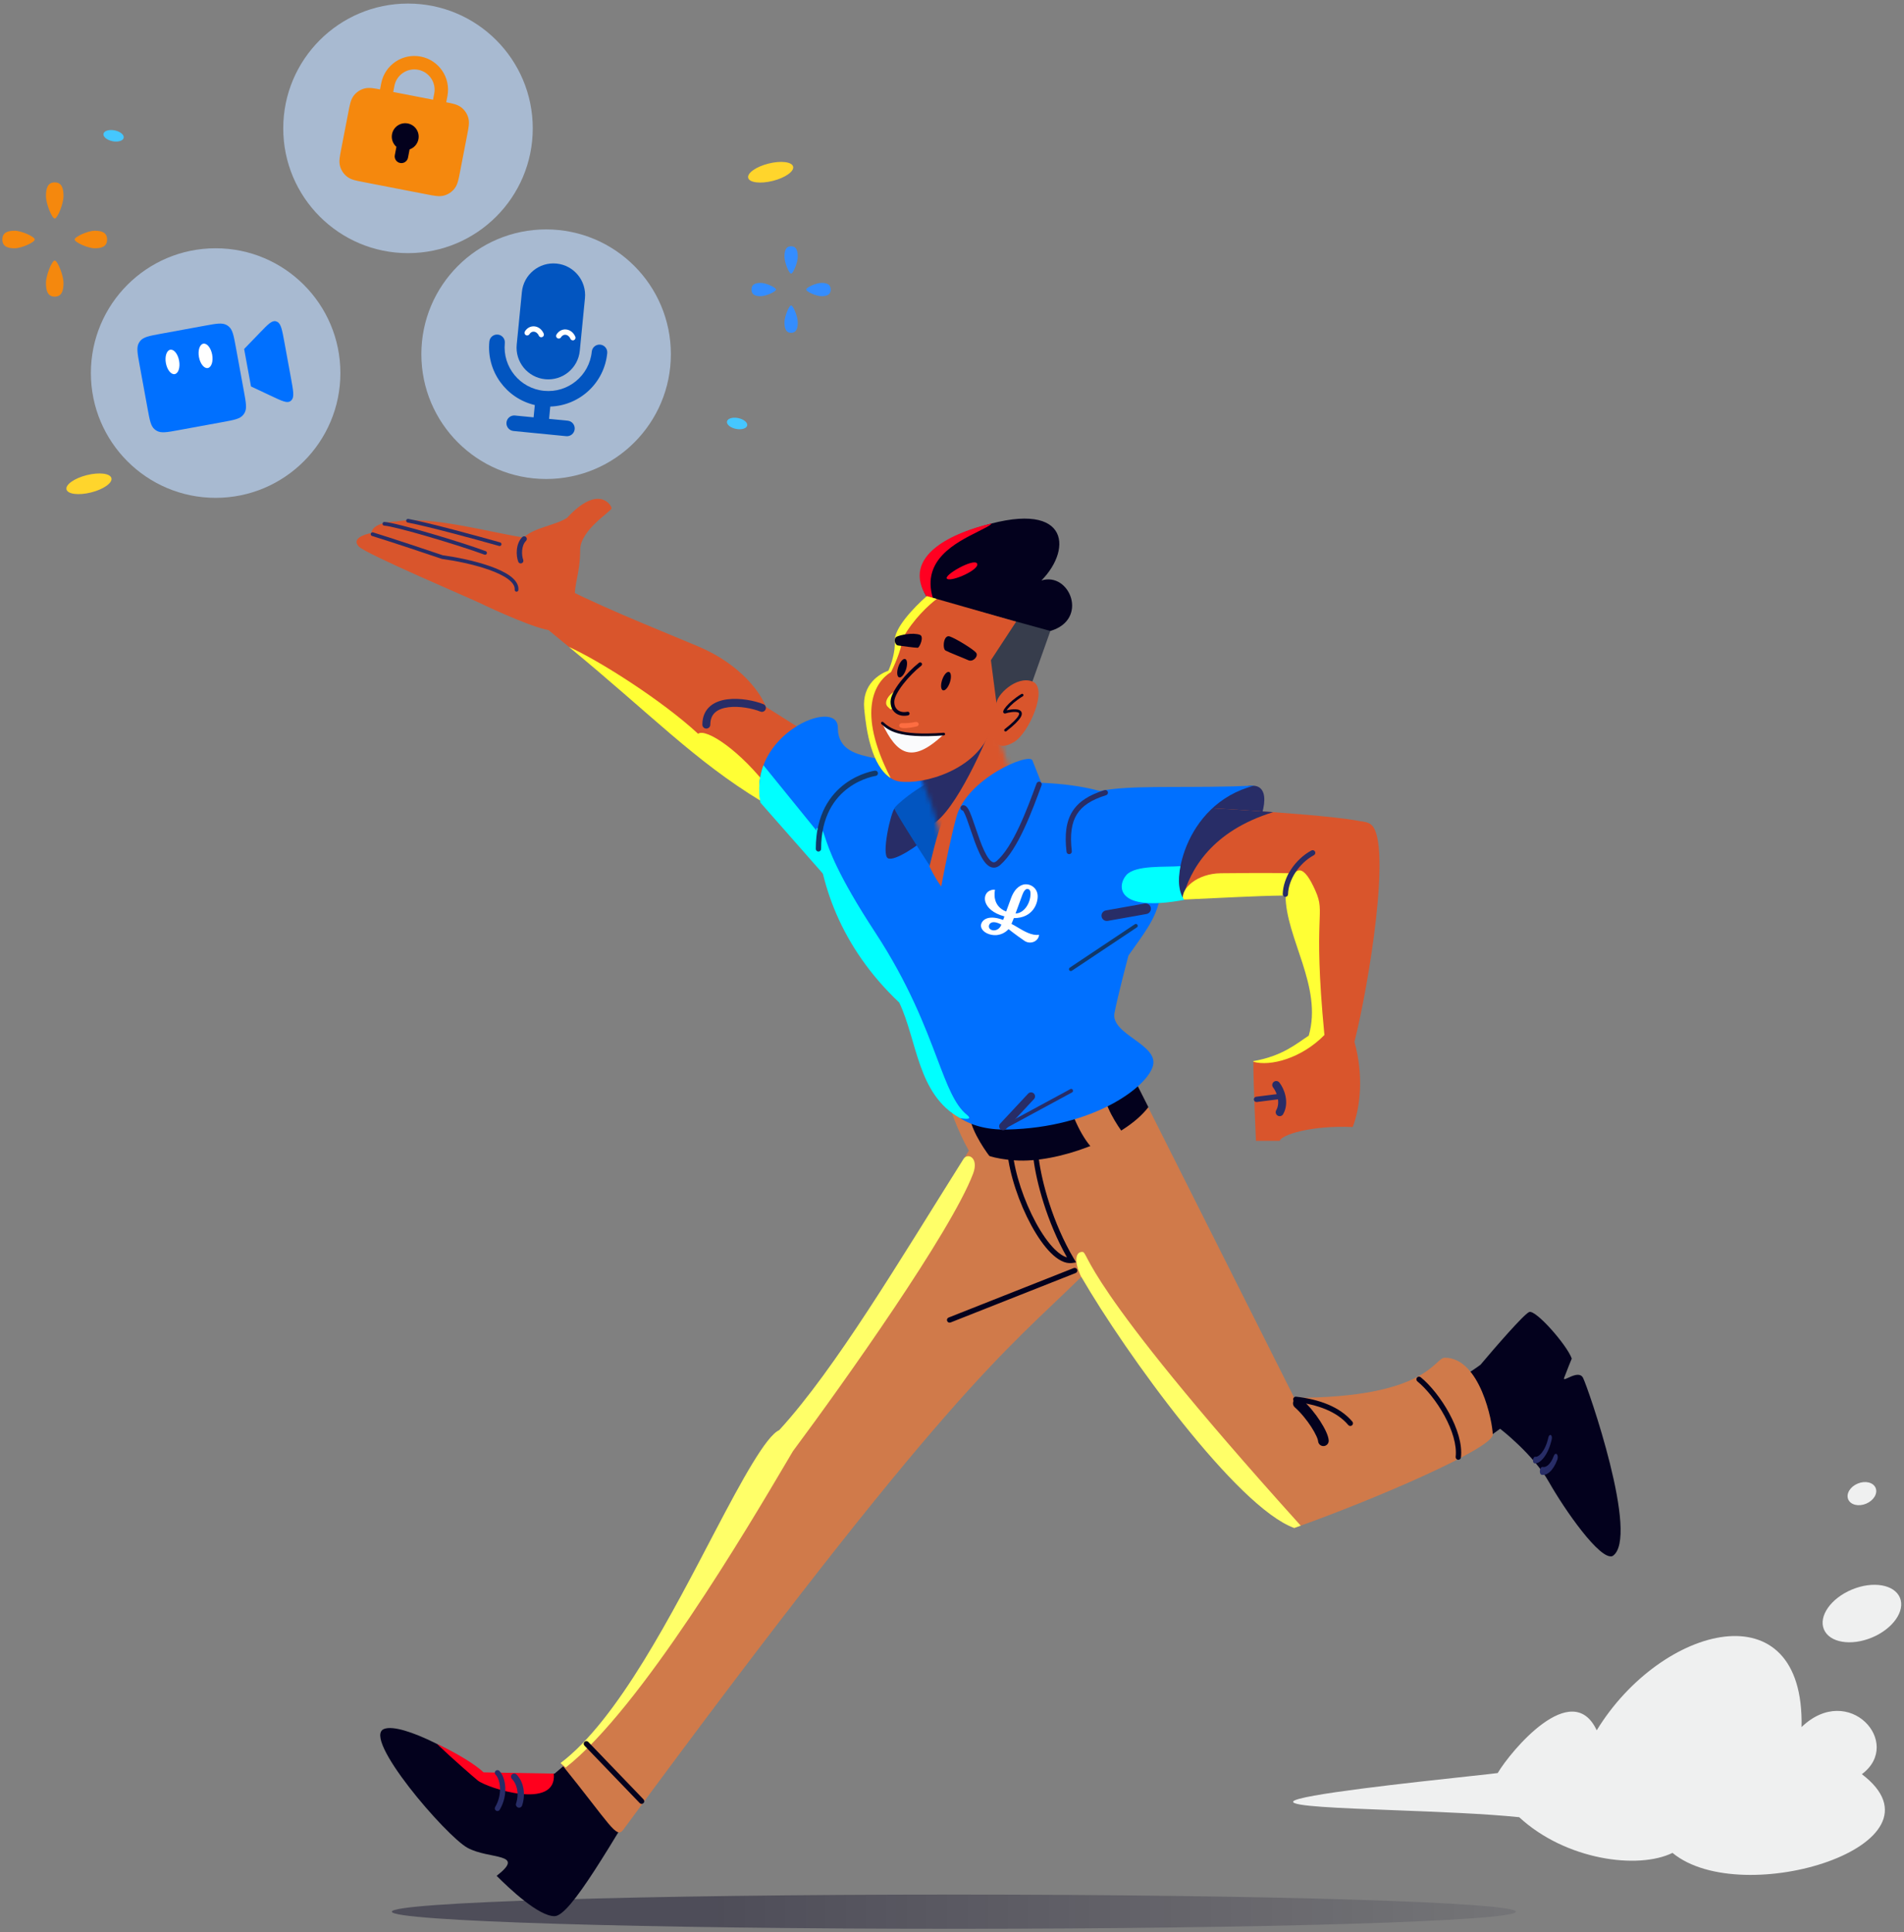 <svg width="415" height="421" viewBox="0 0 415 421" fill="none" xmlns="http://www.w3.org/2000/svg">
<rect x="0" y="0" width="415" height="421" fill="#808080" stroke="none"/>
<path d="M271.957 171.298C262.622 173.105 252.806 175.859 250.272 180.13C247.738 184.402 247.406 196.245 256.789 196.129C268.518 195.984 282.238 169.306 271.957 171.298Z" fill="#282D67"/>
<path d="M298.083 179.335C293.681 177.714 264.875 176.053 251.022 175.426L247.402 196.857C257.78 195.94 279.954 194.308 285.63 195.119C292.726 196.133 303.586 181.363 298.083 179.335Z" fill="#D9552C"/>
<path d="M251.92 196.475C250.175 195.829 248.906 194.705 248.012 193.253L251.023 175.426C257.802 175.733 268.163 176.287 277.492 176.964C264.266 181.052 259.365 189.335 257.683 196.031C255.655 196.179 253.709 196.33 251.92 196.475Z" fill="#282D67"/>
<path d="M279.721 195.136C279.617 193.654 280.404 191.216 280.882 190.279C280.882 190.279 276.987 190.152 266.069 190.279C260.957 190.339 257.328 193.604 257.851 196.018C265.424 195.692 273.834 195.202 279.721 195.136Z" fill="#FFFF35"/>
<path d="M287.803 182.958C285.679 185.42 281.2 190.806 280.273 192.66C279.115 194.977 284.328 211.629 286.065 215.539C286.882 217.378 286.226 221.491 285.467 225.483C285.398 225.543 285.327 225.605 285.254 225.668C283.179 227.465 279.631 230.537 273.18 231.216C273.18 236.018 273.747 248.575 273.747 248.575H278.939C279.29 247.305 285.558 245.185 294.838 245.574C296.576 241.114 297.217 234.142 295.218 227.021C298.411 214.391 303.333 183.777 298.953 179.772C296.661 177.677 289.83 180.352 287.803 182.958Z" fill="#D9552C"/>
<path fill-rule="evenodd" clip-rule="evenodd" d="M279.396 238.85C279.437 239.168 279.212 239.458 278.894 239.498L273.941 240.124C273.624 240.164 273.334 239.939 273.294 239.622C273.254 239.305 273.478 239.015 273.796 238.975L278.749 238.348C279.066 238.308 279.356 238.533 279.396 238.85Z" fill="#282D67"/>
<path fill-rule="evenodd" clip-rule="evenodd" d="M277.622 235.741C277.995 235.439 278.542 235.496 278.844 235.868C279.37 236.516 279.923 237.587 280.183 238.794C280.445 240.007 280.43 241.457 279.677 242.775C279.439 243.192 278.908 243.337 278.492 243.099C278.075 242.86 277.93 242.33 278.168 241.913C278.643 241.081 278.688 240.104 278.484 239.16C278.279 238.209 277.841 237.39 277.495 236.963C277.193 236.59 277.25 236.043 277.622 235.741Z" fill="#282D67"/>
<path d="M273.18 231.354C276.861 232.422 283.661 230.634 288.674 225.526C286.065 198.453 289.056 199.346 286.694 194.046C284.331 188.747 282.148 187.289 280.201 195.075C280.201 204.369 288.353 215.009 285.254 225.665C282.574 227.414 279.525 230.12 273.18 231.214C273.18 231.26 273.18 231.307 273.18 231.354Z" fill="#FFFF35"/>
<path fill-rule="evenodd" clip-rule="evenodd" d="M286.619 185.55C286.772 185.831 286.667 186.182 286.386 186.335C283.106 188.111 280.811 191.731 280.744 194.862C280.737 195.182 280.473 195.436 280.153 195.429C279.833 195.422 279.579 195.157 279.586 194.838C279.663 191.236 282.238 187.264 285.834 185.316C286.115 185.164 286.467 185.268 286.619 185.55Z" fill="#282D67"/>
<path opacity="0.4" d="M330.406 416.551C330.406 418.611 275.56 420.281 207.904 420.281C140.248 420.281 85.402 418.611 85.402 416.551C85.402 414.491 140.248 412.82 207.904 412.82C275.56 412.82 330.406 414.491 330.406 416.551Z" fill="url(#paint0_linear_1686_7736)"/>
<path opacity="0.64" d="M146.223 77.18C146.223 92.197 134.049 104.371 119.031 104.371C104.014 104.371 91.84 92.197 91.84 77.18C91.84 62.162 104.014 49.988 119.031 49.988C134.049 49.988 146.223 62.162 146.223 77.18Z" fill="#BFDBFF"/>
<path opacity="0.64" d="M74.191 81.289C74.191 96.306 62.017 108.48 47 108.48C31.983 108.48 19.809 96.306 19.809 81.289C19.809 66.272 31.983 54.098 47 54.098C62.017 54.098 74.191 66.272 74.191 81.289Z" fill="#BFDBFF"/>
<path d="M166.935 154.029L196.014 172.364C196.014 186.545 170.229 177.378 164.643 173.653C160.173 170.674 131.886 147.487 114.648 133.257L119.519 126.238C128.878 131.443 142.669 136.839 152.18 140.85C161.692 144.861 165.98 151.307 166.935 154.029Z" fill="#D9552C"/>
<path d="M165.891 174.559C151.427 165.797 142 155.764 123.992 140.957C130.692 143.973 144.385 152.688 152.16 159.887C153.82 158.61 161.355 163.463 167.867 172.147C169.294 174.049 168.808 175.16 165.891 174.559Z" fill="#FFFF35"/>
<path d="M185.41 197.004L165.785 174.512C162.92 160.044 182.616 151.802 182.616 158.541C182.616 168.424 199.161 162.194 196.297 171.076L185.41 197.004Z" fill="#0070FF"/>
<g style="mix-blend-mode:color-dodge">
<path d="M179.887 190.959L178.967 182.23L166.399 166.738C165.532 169.042 165.182 172.04 165.748 174.896L179.887 190.959Z" fill="#00FFFF"/>
</g>
<path fill-rule="evenodd" clip-rule="evenodd" d="M158.559 152.378C161.317 152.029 164.495 152.679 166.391 153.437C166.837 153.616 167.053 154.121 166.875 154.567C166.697 155.012 166.191 155.229 165.746 155.051C164.061 154.377 161.182 153.797 158.778 154.102C157.581 154.254 156.59 154.614 155.912 155.2C155.265 155.759 154.824 156.589 154.824 157.888C154.824 158.368 154.435 158.757 153.955 158.757C153.475 158.757 153.086 158.368 153.086 157.888C153.086 156.135 153.711 154.805 154.776 153.885C155.809 152.992 157.176 152.554 158.559 152.378Z" fill="#282D67"/>
<path d="M126.454 119.843C126.454 124.94 125.124 127.092 125.315 130.315C124.265 131.652 122.564 137.358 120.272 137.358C117.407 137.358 106.982 132.575 104.976 131.573C102.971 130.57 79.692 120.718 78.188 119.07C76.683 117.423 79.119 116.492 80.981 116.134C81.052 114.272 84.49 113.627 86.424 113.627C93.801 112.393 105.531 115.722 114.142 117.137C116.434 114.916 121.09 114.487 123.597 112.839C130.483 105.39 133.301 110.117 133.301 110.762C133.301 111.407 126.454 115.451 126.454 119.843Z" fill="#D9552C"/>
<path fill-rule="evenodd" clip-rule="evenodd" d="M114.662 117.021C114.888 117.247 114.888 117.614 114.662 117.84C114.146 118.356 113.882 119.111 113.809 119.918C113.735 120.724 113.861 121.504 114.043 121.989C114.155 122.289 114.003 122.623 113.704 122.735C113.404 122.847 113.07 122.696 112.958 122.396C112.71 121.735 112.567 120.779 112.655 119.813C112.743 118.848 113.069 117.795 113.843 117.021C114.069 116.795 114.435 116.795 114.662 117.021Z" fill="#282D67"/>
<path fill-rule="evenodd" clip-rule="evenodd" d="M80.815 116.278C80.881 116.064 81.108 115.944 81.322 116.01C85.623 117.339 93.216 119.878 96.512 120.994C99.289 121.368 103.417 122.172 106.828 123.378C108.538 123.983 110.096 124.699 111.213 125.529C112.319 126.352 113.088 127.361 112.991 128.556C112.973 128.779 112.778 128.946 112.555 128.928C112.331 128.91 112.165 128.714 112.183 128.491C112.245 127.721 111.762 126.948 110.729 126.18C109.708 125.42 108.238 124.737 106.557 124.143C103.202 122.956 99.11 122.16 96.365 121.793L96.326 121.787L96.289 121.775C93.013 120.665 85.388 118.115 81.083 116.785C80.869 116.719 80.749 116.492 80.815 116.278Z" fill="#282D67"/>
<path fill-rule="evenodd" clip-rule="evenodd" d="M83.372 114.116C83.383 113.892 83.573 113.72 83.796 113.731C84.449 113.763 85.819 114.058 87.546 114.494C89.29 114.935 91.444 115.532 93.693 116.189C98.189 117.502 103.084 119.061 105.871 120.096C106.081 120.174 106.188 120.408 106.11 120.617C106.032 120.827 105.799 120.934 105.589 120.856C102.828 119.831 97.955 118.279 93.466 116.967C91.222 116.312 89.079 115.717 87.347 115.28C85.598 114.838 84.312 114.568 83.757 114.541C83.533 114.53 83.361 114.34 83.372 114.116Z" fill="#282D67"/>
<path fill-rule="evenodd" clip-rule="evenodd" d="M88.53 113.392C88.57 113.171 88.781 113.025 89.001 113.065C93.209 113.83 104.104 116.801 109.011 118.186C109.227 118.247 109.352 118.471 109.291 118.686C109.23 118.902 109.006 119.027 108.791 118.966C103.87 117.577 93.018 114.62 88.856 113.863C88.636 113.823 88.49 113.612 88.53 113.392Z" fill="#282D67"/>
<path d="M322.692 297.376C321.952 297.93 320.029 299.278 318.254 300.229L323.881 313.544L326.972 311.324C326.972 311.324 334.184 316.872 337.592 322.896C341 328.919 348.767 340.094 351.462 339.064C357.548 335.259 346.072 302.21 345.042 300.229C344.012 298.247 340.477 301.433 340.921 300.229C341.475 298.723 342.585 296.028 342.585 296.028C341.555 293.096 334.739 285.329 333.312 285.884C332.171 286.328 325.757 293.73 322.692 297.376Z" fill="#03011D"/>
<path d="M132.342 376.723L143.659 372.426V384.602C133.111 401.832 124.365 417.486 120.883 417.525C117.4 417.564 111.021 411.51 108.251 408.74C114.803 403.655 106.612 405.232 101.885 402.625C97.157 400.017 78.722 378.585 83.735 376.723C87.746 375.233 101.647 382.93 105.371 386.464H120.883L132.342 376.723Z" fill="#03011D"/>
<path d="M95.242 380C99.659 382.039 103.625 384.502 105.406 386.191L120.708 386.465C121.461 394.598 106.132 389.586 104.141 387.968C103.109 387.129 98.556 383.161 95.242 380Z" fill="#FF001D"/>
<path fill-rule="evenodd" clip-rule="evenodd" d="M108.013 385.869C108.24 385.643 108.606 385.643 108.833 385.869C109.565 386.601 110.047 387.931 110.131 389.416C110.216 390.926 109.897 392.686 108.922 394.34C108.759 394.615 108.404 394.707 108.129 394.544C107.853 394.382 107.762 394.027 107.924 393.751C108.772 392.314 109.048 390.785 108.974 389.481C108.899 388.153 108.47 387.144 108.013 386.688C107.787 386.462 107.787 386.095 108.013 385.869Z" fill="#282D67"/>
<path fill-rule="evenodd" clip-rule="evenodd" d="M111.582 386.637C111.854 386.366 112.294 386.366 112.565 386.637C113.959 388.03 114.709 390.609 113.805 393.405C113.687 393.771 113.295 393.971 112.93 393.853C112.565 393.735 112.364 393.343 112.482 392.978C113.243 390.623 112.567 388.605 111.582 387.62C111.311 387.349 111.311 386.909 111.582 386.637Z" fill="#282D67"/>
<path fill-rule="evenodd" clip-rule="evenodd" d="M334.146 318.039C334.088 318.43 334.214 318.788 334.428 318.839C335.014 318.979 335.777 318.523 336.464 317.651C337.166 316.762 337.834 315.388 338.23 313.56C338.312 313.178 338.213 312.789 338.008 312.692C337.803 312.594 337.57 312.825 337.487 313.208C337.162 314.712 336.618 315.818 336.062 316.523C335.492 317.245 334.952 317.497 334.636 317.422C334.423 317.371 334.203 317.647 334.146 318.039Z" fill="#282D67"/>
<path fill-rule="evenodd" clip-rule="evenodd" d="M335.644 320.384C335.575 320.853 335.727 321.283 335.983 321.344C337.085 321.607 338.508 320.575 339.448 318.039C339.603 317.621 339.554 317.101 339.339 316.879C339.124 316.656 338.823 316.815 338.668 317.233C337.953 319.162 336.935 319.811 336.233 319.644C335.977 319.583 335.713 319.914 335.644 320.384Z" fill="#282D67"/>
<path d="M211.696 249.859C211.505 249.047 207.9 244.015 204.462 236.107L245.144 231.094L282.101 304.58C311.18 304.58 312.613 295.842 314.905 295.842C322.64 295.842 325.362 310.024 325.362 312.602C325.362 315.593 299.864 326.64 282.101 332.943C268.12 326.526 245.335 293.789 235.689 278.223C218.93 294.696 206.754 302.431 135.847 398.693C134.327 400.756 133.125 397.69 122.238 384.225C143.152 369.041 162.634 315.753 169.796 312.602C175.526 310.081 200.093 268.863 211.696 249.859Z" fill="#D07A4A"/>
<path d="M122.176 384.161C134.68 374.766 146.735 351.088 155.827 333.743C161.823 322.302 167.011 312.867 169.838 311.623C182.134 298.211 196.098 274.623 210.005 252.536C210.922 251.079 213.419 252.264 212.096 255.743C207.277 268.415 183.911 301.33 172.831 316.203C172.432 316.874 171.97 317.658 171.448 318.541C163.097 332.682 139.682 372.332 123.303 385.141L122.176 384.161Z" fill="#FFFF68"/>
<path d="M283.513 332.438C283.037 332.61 282.565 332.779 282.099 332.944C269.688 328.513 245.406 295.014 235.687 278.224C235.681 278.231 235.674 278.237 235.668 278.243C234.127 275.069 234.301 272.782 235.884 272.782C237.467 272.782 234.629 278.243 283.513 332.438Z" fill="#FFFF68"/>
<path d="M247.002 234.711L250.301 241.24C245.072 248.116 230.482 253.486 221.242 252.841C212.003 252.197 210.878 248.842 209.901 247.066C208.326 244.201 206.034 239.951 205.461 237.827L247.002 234.711Z" fill="#03011D"/>
<path d="M212.839 252.923C211.789 252.326 209.129 247.398 206.895 240.98C207.969 242.054 209.366 243.988 211.371 243.468C212.001 246.906 215.024 251.204 216.456 252.923L212.839 252.923Z" fill="#D07A4A"/>
<path d="M239.199 251.149C238.148 250.552 235.489 247.754 233.254 241.337C233.755 241.169 236.52 239.961 240.703 238.758C241.333 242.196 244.355 246.493 245.788 248.212L239.199 251.149Z" fill="#D07A4A"/>
<path d="M196.585 218.33C183.552 205.877 177.611 189.748 177.901 177.874C178.19 166 184.417 170.199 223.803 170.489C263.19 170.778 253.013 194.024 252.836 195.323C252.185 200.102 248.999 203.818 245.958 208.211C245.958 208.211 243.612 217.029 242.917 220.736C242.048 225.369 252.474 227.541 251.316 232.175C250.157 236.809 238.404 245.686 219.579 246.12C200.755 246.554 200.929 227.453 196.585 218.33Z" fill="#0070FF"/>
<g style="mix-blend-mode:color-dodge">
<path d="M177.934 180.48C178.495 192.032 183.065 206.238 196.001 218.457C199.955 226.761 199.94 238.465 209.227 243.622C211.13 243.967 211.833 243.8 210.703 242.878C208.085 240.741 206.494 236.545 204.269 230.677C201.615 223.676 198.057 214.294 190.775 203.188C182.485 190.545 180.655 184.962 179.841 182.477C179.34 180.95 179.223 180.593 178.225 180.487C178.125 180.477 178.028 180.474 177.934 180.48Z" fill="#00FFFF"/>
</g>
<path d="M212.362 115.191C191.654 122.141 204.035 133.364 206.642 134.812C206.256 140.773 205.069 144.506 228.937 137.486C237.412 134.993 233.141 124.531 226.987 126.486C233.937 119.463 233.069 108.24 212.362 115.191Z" fill="#03011D"/>
<path d="M202.151 130.298C195.912 120.945 208.301 115.847 216.121 114.066C216.09 114.209 215.734 114.48 214.97 114.9C214.433 115.195 213.808 115.508 213.13 115.847C208.319 118.255 200.838 121.999 203.313 130.249C202.887 130.316 202.5 130.33 202.151 130.298Z" fill="#FF0021"/>
<path d="M239.658 198.233C234.083 198.667 229.449 190.993 230.246 181.798C231.766 168.548 246.486 172.354 273.347 171.195C257.636 175.25 255.007 193.599 258.048 196.061C253.776 196.64 244.118 197.885 239.658 198.233Z" fill="#0070FF"/>
<path d="M258.097 196.081C243.122 198.85 243.501 192.96 245.481 190.694C247.46 188.427 254.005 189.002 257.289 188.73C257.033 190.147 256.405 193.591 258.097 196.081Z" fill="#00FFFF"/>
<path d="M221.554 158.265L228.939 137.486L210.549 132.418L209.68 157.179L221.554 158.265Z" fill="#373D4C"/>
<path d="M194.987 176.152C194.166 176.973 192.055 186.252 193.539 187.013C195.023 187.773 200.489 183.972 202.082 182.379L194.987 176.152Z" fill="#282D67"/>
<path d="M194.938 176.17C194.938 175.648 201.23 170.122 207.135 168.512L208.671 174.126C207.681 180.473 205.572 192.994 205.051 192.299C204.399 191.43 194.938 176.821 194.938 176.17Z" fill="#0255C0"/>
<path d="M208.451 172.457C204.722 179.372 204.179 182.412 202.586 188.784C211.202 206.594 217.356 188.566 220.542 178.105C223.727 167.643 212.557 164.843 208.451 172.457Z" fill="#D9552C"/>
<mask id="mask0_1686_7736" style="mask-type:alpha" maskUnits="userSpaceOnUse" x="199" y="155" width="24" height="32">
<path d="M205.122 183.321C204.47 178.615 202.081 172.243 199.691 167.465L216.344 155.953C217.599 160.152 220.5 169.724 222.064 174.416C222.281 188.099 205.773 188.027 205.122 183.321Z" fill="#9A5D31"/>
</mask>
<g mask="url(#mask0_1686_7736)">
<path d="M195.926 152.332H230.244V190.126H195.926V152.332Z" fill="#D9552C"/>
<path d="M203.238 179.632C208.335 176.62 214.823 161.966 217.429 155.016L198.315 165.586C197.832 171.523 198.141 182.644 203.238 179.632Z" fill="#282D67"/>
</g>
<path d="M208.435 178.082C206.177 186.528 204.131 198.922 204.131 198.922L215.69 194.905L228.216 173.764C228.216 173.764 225.745 167.42 225.022 165.674C224.299 163.928 210.692 169.636 208.435 178.082Z" fill="#0070FF"/>
<path d="M195.128 139.878C194.911 137.127 198.965 132.783 202.006 129.887L221.482 135.462L215.98 143.86L216.595 148.603L217.211 153.345C217.042 151.631 221.482 147.125 225.03 148.494C228.578 149.863 224.306 159.716 221.048 161.671C217.79 163.626 216.595 161.961 215.98 158.992C212.939 167.825 201.282 171.011 196.069 170.287C190.856 169.563 188.974 159.933 188.467 154.503C187.96 149.073 191.846 146.829 193.68 146.177C194.235 144.995 195.302 142.079 195.128 139.878Z" fill="#D9552C"/>
<path fill-rule="evenodd" clip-rule="evenodd" d="M200.228 157.684C200.299 157.954 200.104 158.225 199.792 158.29C199.267 158.4 195.894 159.202 195.982 158.049C196.006 157.743 196.317 157.562 196.6 157.574C197.594 157.61 198.56 157.519 199.535 157.315C199.847 157.25 200.157 157.415 200.228 157.684Z" fill="#FD6D41"/>
<path d="M196.795 139.009C196.332 142.137 194.732 145.369 194.225 146.43C190.83 148.477 186.55 154.793 194.134 169.537C189.979 166.898 188.812 159.24 188.365 154.446C187.858 149.016 191.799 146.793 193.633 146.141C194.188 144.958 195.191 141.983 195.017 139.782C194.8 137.03 198.975 132.555 202.008 129.887L204.18 130.509C202.475 131.778 199.108 134.867 196.795 139.009Z" fill="#FFFF35"/>
<path d="M207.036 148.7C206.668 149.804 205.993 150.573 205.528 150.418C205.063 150.263 204.985 149.242 205.353 148.139C205.721 147.035 206.396 146.266 206.861 146.421C207.326 146.576 207.404 147.596 207.036 148.7Z" fill="#03011D"/>
<path d="M197.473 145.876C197.105 146.979 196.43 147.748 195.966 147.593C195.501 147.438 195.423 146.418 195.791 145.315C196.159 144.211 196.834 143.442 197.298 143.597C197.763 143.752 197.841 144.772 197.473 145.876Z" fill="#03011D"/>
<path d="M212.746 142.214C212.149 141.473 208.418 139.173 207.027 138.684C205.636 138.195 205.364 141.347 206.088 141.745C206.812 142.142 210.034 143.392 211.066 143.861C212.097 144.33 213.343 142.954 212.746 142.214Z" fill="#03011D"/>
<path d="M195.474 138.721C196.24 138.366 198.925 137.775 200.489 138.321C201.525 138.685 200.398 141.145 200.03 141.147C199.358 141.15 196.452 140.748 195.727 140.644C195.002 140.54 194.709 139.075 195.474 138.721Z" fill="#03011D"/>
<path d="M205.669 160.026C198.092 160.452 195.577 159.736 192.305 157.68C195.445 164.227 198.655 166.683 205.669 160.026Z" fill="#FAFBFC"/>
<path fill-rule="evenodd" clip-rule="evenodd" d="M192.098 157.374C192.202 157.253 192.385 157.239 192.506 157.344C192.547 157.379 192.588 157.415 192.629 157.451C193.3 158.034 194.095 158.725 195.831 159.214C197.693 159.739 200.648 160.034 205.681 159.665C205.84 159.654 205.979 159.773 205.991 159.933C206.002 160.092 205.882 160.231 205.723 160.243C200.66 160.614 197.629 160.323 195.674 159.772C193.813 159.247 192.941 158.489 192.25 157.888C192.208 157.852 192.168 157.817 192.128 157.782C192.007 157.678 191.993 157.495 192.098 157.374Z" fill="#03011D"/>
<path fill-rule="evenodd" clip-rule="evenodd" d="M223.036 151.315C223.119 151.452 223.075 151.63 222.939 151.713C221.443 152.621 220.363 153.606 219.76 154.314C219.604 154.496 219.486 154.654 219.402 154.782C219.68 154.709 220.055 154.636 220.443 154.591C220.742 154.556 221.059 154.538 221.355 154.552C221.647 154.566 221.941 154.612 222.181 154.723C222.428 154.837 222.645 155.034 222.702 155.347C222.755 155.64 222.654 155.966 222.446 156.314C222.03 157.013 221.077 157.982 219.346 159.332C219.22 159.431 219.038 159.408 218.94 159.282C218.841 159.156 218.864 158.974 218.99 158.875C220.716 157.529 221.592 156.616 221.948 156.018C222.127 155.718 222.148 155.542 222.132 155.451C222.119 155.38 222.073 155.311 221.938 155.249C221.796 155.183 221.587 155.143 221.327 155.13C221.072 155.118 220.788 155.134 220.51 155.166C219.944 155.231 219.442 155.359 219.278 155.426C219.213 155.453 219.137 155.476 219.058 155.48C218.977 155.483 218.862 155.467 218.768 155.376C218.676 155.286 218.656 155.173 218.656 155.096C218.656 155.02 218.675 154.946 218.696 154.883C218.78 154.643 219.003 154.309 219.319 153.938C219.965 153.18 221.093 152.156 222.638 151.218C222.775 151.135 222.953 151.178 223.036 151.315Z" fill="#03011D"/>
<path fill-rule="evenodd" clip-rule="evenodd" d="M220.467 201.313L220.976 200.054C225.222 200.054 226.266 196.702 226.173 195.138C226.08 193.574 224.78 192.62 223.48 192.687C222.797 192.727 221.31 193.156 220.373 195.701C220.138 196.337 219.874 197.058 219.667 197.626L219.667 197.626L219.667 197.627L219.666 197.627C219.472 198.159 219.327 198.556 219.301 198.621C216.197 197.376 216.782 194.367 216.876 193.881L216.877 193.879C216.595 193.839 216.301 193.866 216.033 193.959C213.876 194.562 213.876 198.326 218.926 199.679L218.645 200.443C214.988 199.117 213.943 200.764 213.822 201.501C213.675 202.519 214.72 203.417 216.073 203.684C218.055 204.073 219.355 202.988 219.824 202.452C219.824 202.452 221.297 203.644 223.306 205.011C224.539 205.854 226.347 205.185 226.481 203.684C224.93 203.938 223.195 202.902 221.752 202.041C221.288 201.764 220.854 201.506 220.467 201.313ZM222.838 194.977C223.052 194.401 223.454 193.587 224.03 193.705C224.606 193.822 224.62 194.418 224.606 194.924C224.551 196.903 223.132 199.036 221.351 199.036C221.351 199.036 222.596 195.607 222.838 194.977ZM215.537 201.943C215.47 201.434 216.033 200.269 218.256 201.461C217.694 203.122 215.671 202.988 215.537 201.943Z" fill="white"/>
<path fill-rule="evenodd" clip-rule="evenodd" d="M226.678 170.36C226.979 170.47 227.133 170.803 227.022 171.104C225.992 173.906 224.708 177.395 223.211 180.593C221.723 183.772 219.989 186.748 218.027 188.463C217.454 188.963 216.817 189.169 216.162 188.997C215.555 188.838 215.051 188.383 214.635 187.85C213.799 186.779 213.075 185.075 212.446 183.362C212.127 182.495 211.826 181.606 211.543 180.769L211.516 180.69C211.242 179.879 210.986 179.121 210.744 178.469C210.492 177.789 210.267 177.256 210.068 176.908C209.983 176.759 209.916 176.669 209.871 176.62C209.618 176.592 209.405 176.399 209.363 176.135C209.312 175.819 209.528 175.522 209.844 175.472C210.199 175.416 210.474 175.597 210.638 175.749C210.806 175.906 210.949 176.116 211.073 176.332C211.324 176.77 211.576 177.38 211.83 178.066C212.078 178.735 212.339 179.507 212.611 180.311L212.64 180.398C212.924 181.237 213.22 182.112 213.533 182.962C214.166 184.684 214.838 186.226 215.548 187.137C215.905 187.594 216.212 187.813 216.456 187.876C216.651 187.928 216.905 187.905 217.264 187.59C219.031 186.047 220.681 183.267 222.162 180.102C223.634 176.956 224.902 173.513 225.935 170.704C226.045 170.403 226.378 170.25 226.678 170.36ZM209.833 176.583C209.833 176.583 209.834 176.584 209.835 176.585C209.834 176.584 209.833 176.584 209.833 176.583Z" fill="#282D67"/>
<path fill-rule="evenodd" clip-rule="evenodd" d="M250.837 197.811C250.949 198.441 250.529 199.043 249.899 199.155L241.448 200.659C240.818 200.771 240.216 200.351 240.104 199.721C239.992 199.091 240.412 198.49 241.042 198.378L249.493 196.874C250.123 196.761 250.725 197.181 250.837 197.811Z" fill="#282D67"/>
<path fill-rule="evenodd" clip-rule="evenodd" d="M247.916 201.505C248.041 201.691 247.99 201.943 247.804 202.067L233.623 211.522C233.436 211.646 233.185 211.596 233.06 211.409C232.936 211.223 232.986 210.971 233.173 210.847L247.354 201.392C247.54 201.268 247.792 201.318 247.916 201.505Z" fill="#123869"/>
<path fill-rule="evenodd" clip-rule="evenodd" d="M190.863 169.071C190.863 169.071 190.863 169.071 190.863 169.071L190.863 169.071L190.862 169.071L190.859 169.072L190.837 169.075C190.818 169.078 190.787 169.083 190.745 169.09C190.662 169.105 190.537 169.129 190.377 169.165C190.055 169.237 189.591 169.357 189.032 169.545C187.912 169.923 186.42 170.574 184.93 171.668C181.974 173.838 178.971 177.787 178.971 184.972C178.971 185.291 178.712 185.551 178.392 185.551C178.072 185.551 177.812 185.291 177.813 184.972C177.813 177.401 181.005 173.112 184.244 170.734C185.852 169.554 187.458 168.853 188.661 168.448C189.264 168.244 189.768 168.114 190.124 168.035C190.302 167.995 190.443 167.968 190.542 167.95C190.591 167.941 190.63 167.935 190.657 167.931C190.67 167.928 190.681 167.927 190.689 167.926L190.698 167.924L190.701 167.924L190.702 167.924C190.703 167.924 190.703 167.924 190.783 168.497L190.703 167.924C191.02 167.88 191.312 168.101 191.356 168.418C191.4 168.734 191.179 169.027 190.863 169.071C190.863 169.071 190.863 169.071 190.863 169.071Z" fill="#123869"/>
<path fill-rule="evenodd" clip-rule="evenodd" d="M233.832 237.482C233.939 237.679 233.865 237.925 233.668 238.032L218.829 246.061C218.632 246.168 218.386 246.094 218.279 245.897C218.173 245.7 218.246 245.454 218.443 245.348L233.283 237.318C233.479 237.212 233.726 237.285 233.832 237.482Z" fill="#282D67"/>
<path fill-rule="evenodd" clip-rule="evenodd" d="M225.327 238.257C225.678 238.585 225.697 239.135 225.369 239.485L219.281 246.003C218.954 246.354 218.404 246.373 218.053 246.045C217.702 245.717 217.684 245.168 218.011 244.817L224.099 238.299C224.427 237.949 224.977 237.93 225.327 238.257Z" fill="#282D67"/>
<path fill-rule="evenodd" clip-rule="evenodd" d="M241.47 172.548C241.565 172.853 241.395 173.178 241.089 173.273C237.928 174.256 235.895 175.558 234.729 177.423C233.558 179.293 233.19 181.841 233.613 185.473C233.65 185.791 233.422 186.079 233.105 186.116C232.787 186.153 232.499 185.925 232.462 185.608C232.026 181.863 232.374 179.003 233.746 176.809C235.123 174.609 237.46 173.189 240.745 172.167C241.05 172.072 241.375 172.242 241.47 172.548Z" fill="#282D67"/>
<path fill-rule="evenodd" clip-rule="evenodd" d="M220.078 250.354C220.397 250.323 220.68 250.557 220.71 250.875C221.177 255.695 223.227 261.723 225.804 266.455C227.092 268.821 228.495 270.831 229.871 272.197C230.852 273.172 231.76 273.761 232.561 273.978C228.123 266.135 225.883 257.476 225.266 252.589C225.226 252.271 225.45 251.982 225.768 251.941C226.085 251.901 226.375 252.126 226.415 252.444C227.041 257.398 229.397 266.407 234.105 274.332L234.551 275.082L233.687 275.202C232.116 275.419 230.513 274.468 229.054 273.019C227.57 271.545 226.104 269.429 224.787 267.009C222.153 262.172 220.042 255.994 219.557 250.987C219.527 250.668 219.76 250.385 220.078 250.354Z" fill="#03011D"/>
<path fill-rule="evenodd" clip-rule="evenodd" d="M234.78 276.632C234.898 276.93 234.752 277.266 234.454 277.384L207.191 288.162C206.893 288.28 206.557 288.134 206.439 287.836C206.322 287.539 206.467 287.202 206.765 287.085L234.028 276.306C234.326 276.189 234.662 276.335 234.78 276.632Z" fill="#03011D"/>
<path fill-rule="evenodd" clip-rule="evenodd" d="M127.4 379.541C127.631 379.319 127.998 379.326 128.219 379.557L140.266 392.079C140.488 392.309 140.481 392.676 140.25 392.898C140.02 393.12 139.653 393.112 139.431 392.882L127.384 380.36C127.163 380.129 127.17 379.762 127.4 379.541Z" fill="#03011D"/>
<path fill-rule="evenodd" clip-rule="evenodd" d="M308.845 300.178C309.047 299.93 309.412 299.893 309.66 300.095C311.792 301.834 314.135 304.763 315.866 307.945C317.589 311.114 318.766 314.643 318.429 317.571C318.392 317.889 318.105 318.116 317.787 318.08C317.469 318.043 317.241 317.756 317.278 317.438C317.575 314.866 316.533 311.595 314.848 308.499C313.171 305.417 310.918 302.616 308.928 300.993C308.68 300.791 308.643 300.426 308.845 300.178Z" fill="#03011D"/>
<path fill-rule="evenodd" clip-rule="evenodd" d="M282.118 305.005C282.544 304.527 283.276 304.485 283.754 304.911C285.315 306.303 286.727 308.073 287.76 309.675C288.279 310.478 288.714 311.258 289.029 311.947C289.328 312.6 289.575 313.29 289.608 313.875C289.643 314.513 289.154 315.06 288.515 315.096C287.877 315.131 287.33 314.642 287.295 314.003C287.287 313.875 287.199 313.515 286.922 312.911C286.663 312.345 286.286 311.663 285.813 310.931C284.866 309.462 283.583 307.863 282.212 306.64C281.734 306.214 281.692 305.482 282.118 305.005Z" fill="#03011D"/>
<path fill-rule="evenodd" clip-rule="evenodd" d="M281.855 304.843C281.891 304.525 282.178 304.296 282.496 304.332C287.47 304.891 292.006 306.506 294.761 309.762C294.968 310.006 294.937 310.372 294.693 310.578C294.449 310.785 294.083 310.754 293.877 310.51C291.401 307.584 287.219 306.029 282.366 305.483C282.048 305.447 281.819 305.161 281.855 304.843Z" fill="#03011D"/>
<path d="M24.284 104.184C24.545 105.225 22.566 106.62 19.862 107.3C17.159 107.979 14.755 107.687 14.493 106.646C14.232 105.605 16.211 104.211 18.915 103.531C21.618 102.851 24.022 103.144 24.284 104.184Z" fill="#FFD52C"/>
<path d="M172.87 36.298C173.131 37.338 171.152 38.733 168.448 39.413C165.745 40.093 163.341 39.8 163.079 38.759C162.818 37.719 164.797 36.324 167.501 35.644C170.204 34.964 172.608 35.257 172.87 36.298Z" fill="#FFD52C"/>
<path d="M162.859 92.716C162.728 93.368 161.637 93.699 160.421 93.456C159.205 93.213 158.325 92.488 158.455 91.836C158.586 91.184 159.677 90.853 160.893 91.096C162.109 91.34 162.989 92.065 162.859 92.716Z" fill="#45C7FF"/>
<path d="M26.96 30.029C26.83 30.681 25.739 31.012 24.523 30.769C23.307 30.526 22.427 29.8 22.557 29.149C22.687 28.497 23.779 28.166 24.994 28.409C26.21 28.652 27.09 29.377 26.96 30.029Z" fill="#45C7FF"/>
<path d="M10.017 42.733C10.017 44.384 11.317 47.606 11.929 47.606C12.54 47.606 13.84 44.384 13.84 42.733C13.84 41.081 13.486 39.742 11.929 39.742C10.371 39.742 10.017 41.081 10.017 42.733Z" fill="#F5880D"/>
<path d="M10.017 61.646C10.017 59.995 11.317 56.773 11.929 56.773C12.54 56.773 13.84 59.995 13.84 61.646C13.84 63.298 13.486 64.637 11.929 64.637C10.371 64.637 10.017 63.298 10.017 61.646Z" fill="#F5880D"/>
<path d="M3.2 54.1C4.683 54.1 7.575 52.8 7.575 52.189C7.575 51.577 4.683 50.277 3.2 50.277C1.717 50.277 0.516 50.631 0.516 52.189C0.516 53.746 1.717 54.1 3.2 54.1Z" fill="#F5880D"/>
<path d="M20.652 54.1C19.169 54.1 16.277 52.8 16.277 52.189C16.277 51.577 19.169 50.277 20.652 50.277C22.134 50.277 23.336 50.631 23.336 52.189C23.336 53.746 22.134 54.1 20.652 54.1Z" fill="#F5880D"/>
<path d="M170.985 55.928C170.985 57.178 171.969 59.617 172.432 59.617C172.895 59.617 173.879 57.178 173.879 55.928C173.879 54.678 173.611 53.664 172.432 53.664C171.253 53.664 170.985 54.678 170.985 55.928Z" fill="#348DFF"/>
<path d="M170.985 70.248C170.985 68.998 171.969 66.559 172.432 66.559C172.895 66.559 173.879 68.998 173.879 70.248C173.879 71.498 173.611 72.512 172.432 72.512C171.253 72.512 170.985 71.498 170.985 70.248Z" fill="#348DFF"/>
<path d="M165.825 64.538C166.948 64.538 169.137 63.554 169.137 63.091C169.137 62.628 166.948 61.645 165.825 61.645C164.703 61.645 163.793 61.912 163.793 63.091C163.793 64.27 164.703 64.538 165.825 64.538Z" fill="#348DFF"/>
<path d="M179.034 64.538C177.912 64.538 175.722 63.554 175.722 63.091C175.722 62.628 177.912 61.645 179.034 61.645C180.157 61.645 181.066 61.912 181.066 63.091C181.066 64.27 180.157 64.538 179.034 64.538Z" fill="#348DFF"/>
<path d="M30.263 74.736C29.724 75.699 29.953 76.945 30.409 79.438L32.18 89.104C32.636 91.596 32.864 92.843 33.709 93.552C33.857 93.676 34.016 93.786 34.184 93.88C35.147 94.419 36.394 94.191 38.886 93.734L48.533 91.967C51.026 91.511 52.272 91.282 52.981 90.437C53.105 90.29 53.215 90.131 53.309 89.963C53.848 88.999 53.62 87.753 53.163 85.261L51.393 75.595C50.936 73.102 50.708 71.856 49.863 71.146C49.715 71.022 49.556 70.913 49.388 70.819C48.425 70.28 47.179 70.508 44.686 70.965L35.039 72.731C32.547 73.188 31.301 73.416 30.591 74.261C30.467 74.409 30.357 74.568 30.263 74.736Z" fill="#0070FF"/>
<path d="M59.203 86.321L54.708 84.204L53.213 76.043L56.666 72.47C58.406 70.67 59.275 69.769 60.136 70.011C60.241 70.04 60.343 70.081 60.441 70.132C61.252 70.551 61.498 71.892 61.989 74.575L63.434 82.466C63.926 85.149 64.171 86.49 63.562 87.17C63.488 87.252 63.407 87.326 63.319 87.391C62.6 87.922 61.468 87.388 59.203 86.321Z" fill="#0070FF"/>
<path d="M38.085 81.516C38.881 81.371 39.308 80.064 39.039 78.597C38.77 77.13 37.908 76.059 37.112 76.205C36.317 76.351 35.89 77.658 36.158 79.124C36.427 80.591 37.29 81.662 38.085 81.516Z" fill="white"/>
<path d="M45.292 80.196C46.088 80.05 46.515 78.743 46.246 77.277C45.977 75.81 45.115 74.739 44.319 74.885C43.524 75.03 43.097 76.338 43.365 77.804C43.634 79.271 44.497 80.342 45.292 80.196Z" fill="white"/>
<path d="M126.373 76.434C126 80.23 122.62 83.005 118.824 82.632C115.028 82.259 112.253 78.879 112.626 75.083L113.752 63.628C114.125 59.832 117.505 57.057 121.301 57.431C125.097 57.803 127.871 61.183 127.498 64.979L126.373 76.434Z" fill="#0255C0"/>
<path d="M110.031 74.754C110.123 73.823 109.442 72.994 108.511 72.902C107.58 72.811 106.751 73.491 106.659 74.422C106.018 80.946 110.351 86.812 116.569 88.257L116.305 90.938L112.244 90.539C111.313 90.448 110.484 91.128 110.392 92.059C110.301 92.99 110.981 93.819 111.912 93.911L123.408 95.041C124.339 95.132 125.168 94.451 125.259 93.52C125.351 92.589 124.67 91.76 123.739 91.669L119.677 91.27L119.941 88.588C126.321 88.382 131.713 83.471 132.354 76.947C132.446 76.016 131.765 75.187 130.834 75.096C129.903 75.004 129.074 75.685 128.982 76.616C128.468 81.849 123.809 85.675 118.575 85.16C113.342 84.646 109.517 79.987 110.031 74.754Z" fill="#0255C0"/>
<path fill-rule="evenodd" clip-rule="evenodd" d="M123.303 72.948C122.944 72.903 122.551 73.053 122.284 73.496C122.118 73.769 121.762 73.857 121.488 73.691C121.214 73.525 121.127 73.169 121.293 72.895C121.789 72.077 122.617 71.695 123.446 71.798C124.266 71.9 125.005 72.463 125.393 73.359C125.52 73.653 125.385 73.994 125.091 74.121C124.798 74.248 124.457 74.113 124.33 73.819C124.087 73.257 123.672 72.993 123.303 72.948Z" fill="white"/>
<path fill-rule="evenodd" clip-rule="evenodd" d="M116.416 72.272C116.057 72.227 115.665 72.378 115.397 72.82C115.231 73.094 114.875 73.181 114.601 73.015C114.328 72.85 114.24 72.493 114.406 72.22C114.902 71.401 115.731 71.019 116.559 71.122C117.379 71.224 118.119 71.787 118.506 72.684C118.633 72.977 118.498 73.318 118.205 73.445C117.911 73.572 117.57 73.437 117.443 73.144C117.2 72.581 116.785 72.317 116.416 72.272Z" fill="white"/>
<path opacity="0.64" d="M116.121 27.969C116.121 42.986 103.947 55.16 88.93 55.16C73.912 55.16 61.738 42.986 61.738 27.969C61.738 12.951 73.912 0.777 88.93 0.777C103.947 0.777 116.121 12.951 116.121 27.969Z" fill="#BFDBFF"/>
<path d="M406.74 327.651C408.39 326.964 409.319 325.425 408.815 324.213C408.311 323.001 406.564 322.575 404.914 323.262C403.264 323.948 402.335 325.488 402.839 326.699C403.343 327.911 405.09 328.337 406.74 327.651Z" fill="#EFF0F0"/>
<path d="M414.112 348.139C415.314 351.028 412.58 354.914 408.005 356.817C403.43 358.721 398.746 357.922 397.544 355.033C396.342 352.144 399.076 348.259 403.651 346.355C408.226 344.451 412.91 345.25 414.112 348.139Z" fill="#EFF0F0"/>
<path d="M326.44 386.342C325.906 386.426 323.63 386.672 320.368 387.024C308.238 388.332 282.468 391.113 281.865 392.549C281.432 393.577 291.803 393.975 303.956 394.441H303.958C313.335 394.801 323.772 395.201 331.128 395.963C341.241 405.312 357.03 407.411 364.541 403.738C379.761 416.313 426.007 401.913 405.816 386.59C414.92 379.808 402.955 366.426 392.671 376.324C393.354 345.864 362.1 354.008 348.025 377.027C342.634 365.531 329.31 381.512 326.44 386.342Z" fill="#EFF0F0"/>
<path d="M193.467 153.972C194.995 155.6 194.059 153.576 195.169 151.412C196.28 149.248 191.939 152.344 193.467 153.972Z" fill="#FFFF35"/>
<path fill-rule="evenodd" clip-rule="evenodd" d="M200.881 144.478C201.02 144.654 200.99 144.909 200.814 145.048C199.466 146.112 197.995 147.603 196.856 149.075C196.287 149.811 195.806 150.534 195.465 151.19C195.12 151.854 194.937 152.413 194.922 152.83C194.89 153.731 195.217 154.363 195.708 154.735C196.206 155.113 196.93 155.264 197.763 155.085C197.982 155.038 198.197 155.177 198.244 155.396C198.292 155.615 198.152 155.83 197.934 155.878C196.919 156.096 195.941 155.929 195.218 155.381C194.487 154.828 194.072 153.928 194.112 152.801C194.133 152.205 194.38 151.518 194.746 150.816C195.115 150.104 195.626 149.34 196.215 148.579C197.392 147.058 198.909 145.519 200.312 144.411C200.487 144.273 200.742 144.303 200.881 144.478Z" fill="#03011D"/>
<path d="M212.972 122.799C212.313 121.515 205.395 125.449 206.444 126.132C207.494 126.815 213.632 124.083 212.972 122.799Z" fill="#FF0021"/>
<ellipse cx="89.504" cy="29.42" rx="6.223" ry="6.893" fill="#03011D"/>
<path fill-rule="evenodd" clip-rule="evenodd" d="M82.835 19.485L83.094 18.144C83.866 14.16 87.722 11.556 91.706 12.328C95.69 13.1 98.294 16.956 97.522 20.94L97.262 22.281C97.913 22.407 98.48 22.522 98.949 22.653C99.509 22.81 100.054 23.022 100.544 23.405C101.275 23.974 101.809 24.762 102.066 25.655C102.238 26.253 102.231 26.838 102.167 27.415C102.107 27.962 101.98 28.615 101.833 29.372L100.25 37.546C100.103 38.303 99.977 38.956 99.828 39.485C99.672 40.044 99.46 40.589 99.078 41.079C98.506 41.811 97.716 42.343 96.825 42.599C96.228 42.771 95.643 42.764 95.066 42.701C94.52 42.641 93.867 42.514 93.111 42.367L79.184 39.669C78.427 39.522 77.774 39.396 77.244 39.248C76.685 39.091 76.14 38.879 75.65 38.497C74.917 37.925 74.386 37.136 74.13 36.245C73.958 35.648 73.965 35.062 74.028 34.485C74.089 33.938 74.216 33.283 74.362 32.525L75.945 24.36C76.091 23.602 76.218 22.948 76.367 22.418C76.523 21.858 76.735 21.312 77.118 20.822C77.689 20.09 78.477 19.558 79.369 19.302C79.967 19.13 80.552 19.137 81.13 19.201C81.615 19.254 82.184 19.36 82.835 19.485ZM85.971 18.702C86.435 16.306 88.753 14.741 91.148 15.205C93.544 15.669 95.109 17.987 94.645 20.382L94.385 21.723L85.711 20.043L85.971 18.702ZM89.28 32.55C90.236 32.219 90.995 31.401 91.201 30.337C91.509 28.748 90.471 27.211 88.882 26.903C87.293 26.595 85.756 27.633 85.448 29.222C85.242 30.287 85.64 31.328 86.403 31.992L86.054 33.797C85.9 34.591 86.419 35.36 87.213 35.514C88.008 35.667 88.776 35.148 88.93 34.354L89.28 32.55Z" fill="#F5880D"/>
<defs>
<linearGradient id="paint0_linear_1686_7736" x1="154.587" y1="420.281" x2="379.878" y2="420.281" gradientUnits="userSpaceOnUse">
<stop stop-color="#03011D"/>
<stop offset="1" stop-color="#03011D" stop-opacity="0"/>
</linearGradient>
</defs>
</svg>
